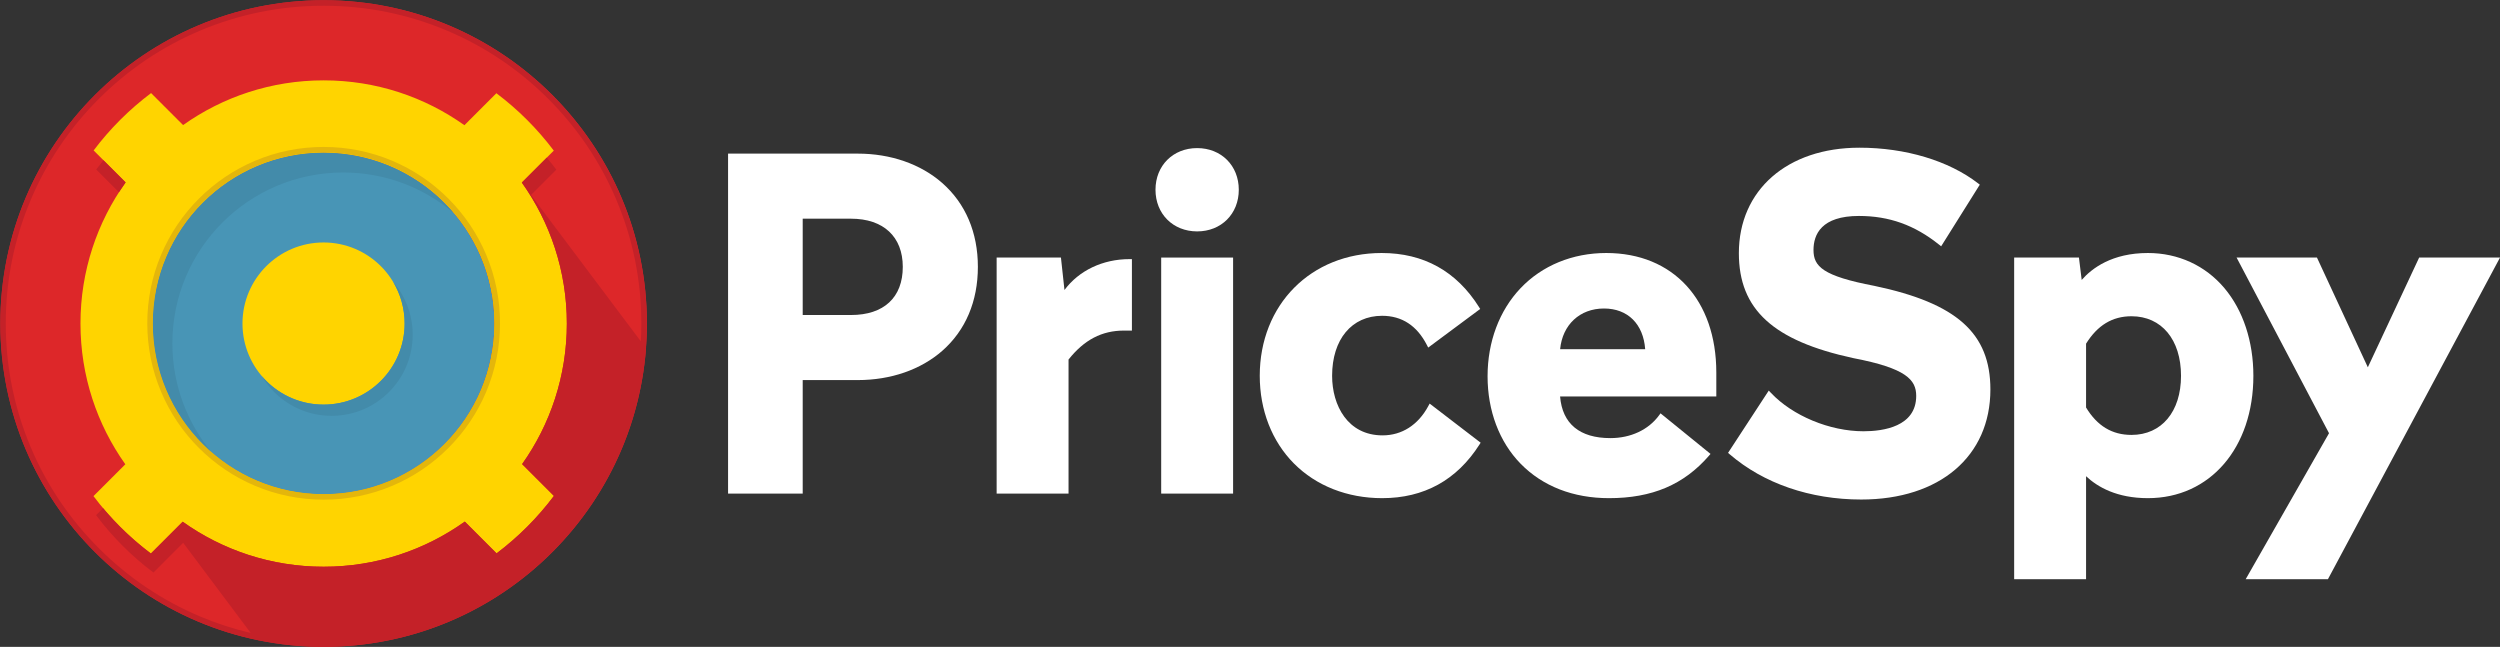 <?xml version="1.0" encoding="UTF-8"?>
<svg width="4085px" height="1057px" viewBox="0 0 4085 1057" version="1.1" xmlns="http://www.w3.org/2000/svg" xmlns:xlink="http://www.w3.org/1999/xlink">
    <rect x="0" y="0" width="4085" height="1057" fill="#333333" stroke="none"/>
    <!-- Generator: Sketch 42 (36781) - http://www.bohemiancoding.com/sketch -->
    <title>price-spy-rgb</title>
    <desc>Created with Sketch.</desc>
    <defs></defs>
    <g id="Page-1" stroke="none" stroke-width="1" fill="none" fill-rule="evenodd">
        <g id="price-spy-rgb">
            <path d="M528.851,0.411 C820.619,0.411 1057.103,236.928 1057.103,528.663 C1057.103,820.405 820.619,1056.923 528.851,1056.923 C237.107,1056.923 0.599,820.405 0.599,528.663 C0.599,236.928 237.107,0.411 528.851,0.411 Z" id="Fill-1" fill="#DD2729"></path>
            <path d="M807.87,528.667 C807.87,682.856 682.875,807.85 528.686,807.85 C374.497,807.85 249.503,682.856 249.503,528.667 C249.503,374.478 374.497,249.483 528.686,249.483 C682.875,249.483 807.87,374.478 807.87,528.667" id="Fill-3" fill="#4895B6"></path>
            <path d="M249.667,528.667 C249.667,374.478 374.662,249.483 528.851,249.483 C683.039,249.483 808.035,374.478 808.035,528.667 C808.035,682.856 683.039,807.85 528.851,807.85 C374.662,807.85 249.667,682.856 249.667,528.667 M926.206,528.664 C926.206,442.802 898.971,363.299 852.67,298.323 L904.87,246.123 C878.182,210.623 846.584,179.025 811.084,152.336 L758.833,204.586 C693.927,158.442 614.56,131.309 528.851,131.309 C443.276,131.309 364.02,158.364 299.165,204.384 L246.876,152.094 C211.352,178.754 179.73,210.327 153.011,245.803 L205.244,298.035 C158.815,363.065 131.495,442.674 131.495,528.664 C131.495,614.368 158.629,693.736 204.775,758.645 L152.767,810.653 C179.456,846.153 211.053,877.751 246.553,904.441 L298.51,852.484 C363.485,898.787 442.987,926.025 528.851,926.025 C614.849,926.025 694.459,898.706 759.487,852.278 L811.408,904.199 C846.884,877.48 878.456,845.857 905.114,810.332 L853.136,758.354 C899.154,693.499 926.206,614.241 926.206,528.664" id="Fill-5" fill="#FFD400"></path>
            <path d="M1047.132,557.802 L867.63,318.658 L909.048,277.24 C904.012,270.542 898.801,263.984 893.423,257.57 L852.67,298.323 C898.972,363.299 926.207,442.801 926.207,528.664 C926.207,614.241 899.155,693.499 853.137,758.354 L905.115,810.332 C878.456,845.856 846.884,877.479 811.408,904.199 L759.487,852.277 C694.459,898.706 614.849,926.025 528.851,926.025 C442.987,926.025 363.485,898.787 298.51,852.484 L246.553,904.44 C217.752,882.787 191.52,857.901 168.393,830.323 L156.945,841.77 C183.634,877.27 215.231,908.868 250.731,935.558 L299.315,886.953 L409.629,1034.233 C381.328,1027.589 353.594,1018.548 326.573,1007.119 C264.743,980.966 209.211,943.524 161.52,895.832 C113.831,848.141 76.389,792.608 50.236,730.776 C23.162,666.765 9.434,598.765 9.434,528.663 C9.434,458.563 23.162,390.563 50.236,326.554 C76.389,264.723 113.831,209.191 161.52,161.5 C209.211,113.809 264.743,76.367 326.573,50.214 C390.584,23.139 458.585,9.411 528.687,9.411 C598.794,9.411 666.798,23.139 730.809,50.214 C792.641,76.367 848.172,113.809 895.861,161.5 C943.549,209.19 980.989,264.722 1007.14,326.553 C1034.212,390.562 1047.939,458.562 1047.939,528.663 C1047.939,538.419 1047.663,548.132 1047.132,557.802 L1047.132,557.802 Z M1055.43,568.857 C1056.428,555.589 1056.939,542.186 1056.939,528.663 C1056.939,236.927 820.454,0.411 528.687,0.411 C236.943,0.411 0.434,236.927 0.434,528.663 C0.434,820.405 236.943,1056.922 528.687,1056.922 L528.764,1056.922 C528.793,1056.922 528.822,1056.923 528.851,1056.923 C807.008,1056.923 1034.918,841.957 1055.577,569.112 C1055.567,569.08 1055.559,569.048 1055.55,569.017 L1055.43,568.857 Z" id="Fill-7" fill="#C42128"></path>
            <path d="M169.052,261.843 C165.002,266.789 161.039,271.809 157.189,276.92 L194.373,314.104 C197.874,308.659 201.49,303.294 205.244,298.035 L169.052,261.843 Z" id="Fill-9" fill="#C42128"></path>
            <path d="M281.683,561.047 C281.683,406.858 406.678,281.863 560.867,281.863 C629.718,281.863 692.736,306.802 741.415,348.12 C690.204,287.785 613.824,249.484 528.487,249.484 C374.299,249.484 249.303,374.479 249.303,528.667 C249.303,614.005 287.604,690.384 347.939,741.595 C306.621,692.916 281.683,629.899 281.683,561.047" id="Fill-11" fill="#438BAA"></path>
            <path d="M661.159,528.659 C661.159,601.822 601.849,661.132 528.686,661.132 C455.524,661.132 396.214,601.822 396.214,528.659 C396.214,455.496 455.524,396.186 528.686,396.186 C601.849,396.186 661.159,455.496 661.159,528.659" id="Fill-13" fill="#FFD400"></path>
            <path d="M642.346,460.586 C654.287,480.481 661.158,503.766 661.158,528.659 C661.158,601.821 601.848,661.131 528.686,661.131 C488.22,661.131 451.998,642.981 427.699,614.384 C450.776,653.357 493.241,679.495 541.817,679.495 C615.016,679.495 674.356,620.155 674.356,546.956 C674.356,513.96 662.295,483.784 642.346,460.586" id="Fill-15" fill="#438BAA"></path>
            <path d="M528.851,240.095 C489.952,240.095 452.212,247.716 416.679,262.745 C382.362,277.259 351.545,298.036 325.082,324.499 C298.62,350.961 277.843,381.779 263.328,416.095 C248.299,451.628 240.679,489.368 240.679,528.267 C240.679,567.166 248.299,604.907 263.328,640.44 C277.843,674.756 298.62,705.574 325.082,732.036 C351.545,758.498 382.362,779.275 416.679,793.79 C452.212,808.819 489.952,816.44 528.851,816.44 C567.75,816.44 605.49,808.819 641.023,793.79 C675.34,779.275 706.157,758.498 732.62,732.036 C759.082,705.574 779.859,674.756 794.374,640.44 C809.403,604.907 817.023,567.166 817.023,528.267 C817.023,489.368 809.403,451.628 794.374,416.095 C779.859,381.779 759.082,350.961 732.62,324.499 C706.157,298.036 675.34,277.259 641.023,262.745 C605.49,247.716 567.75,240.095 528.851,240.095 M528.851,249.078 C683.043,249.078 808.04,374.075 808.04,528.267 C808.04,682.459 683.043,807.457 528.851,807.457 C374.659,807.457 249.662,682.459 249.662,528.267 C249.662,374.075 374.659,249.078 528.851,249.078" id="Fill-17" fill="#E4B60B"></path>
            <path d="M1311.621,357.335 L1390.493,357.335 C1443.503,357.335 1475.15,386.756 1475.15,436.034 C1475.15,486.048 1444.294,514.731 1390.493,514.731 L1311.621,514.731 L1311.621,357.335 Z M1539.509,298.942 C1504.297,268.037 1455.344,251.018 1401.668,251.018 L1189.659,251.018 L1189.659,806.541 L1311.621,806.541 L1311.621,621.047 L1401.668,621.047 C1455.619,621.047 1504.671,604.026 1539.793,573.121 C1577.778,539.694 1597.857,492.291 1597.857,436.034 C1597.857,379.848 1577.679,332.444 1539.509,298.942 L1539.509,298.942 Z" id="Fill-19" fill="#FFFFFF"></path>
            <path d="M1739.348,473.841 L1733.573,420.866 L1628.503,420.866 L1628.503,806.541 L1745.994,806.541 L1745.994,587.469 C1771.653,555.202 1800.479,540.163 1836.611,540.163 L1849.542,540.163 L1849.542,423.417 L1845.55,423.417 C1801.86,423.417 1762.946,442.083 1739.348,473.841" id="Fill-21" fill="#FFFFFF"></path>
            <polygon id="Fill-23" fill="#FFFFFF" points="1897.387 806.541 2014.878 806.541 2014.878 420.866 1897.387 420.866"></polygon>
            <path d="M1956.133,241.992 C1916.698,241.992 1888.076,270.615 1888.076,310.051 C1888.076,349.486 1916.698,378.109 1956.133,378.109 C1995.567,378.109 2024.19,349.486 2024.19,310.051 C2024.19,270.615 1995.567,241.992 1956.133,241.992" id="Fill-25" fill="#FFFFFF"></path>
            <path d="M2333.804,663.586 C2317.201,694.418 2290.67,711.398 2259.099,711.398 C2202.162,711.398 2176.676,662.518 2176.676,614.077 C2176.676,554.504 2208.735,516.009 2258.354,516.009 C2290.665,516.009 2315.286,532.072 2331.532,563.751 L2333.684,567.944 L2418.652,504.823 L2416.682,501.694 C2379.771,443.119 2326.251,413.417 2257.61,413.417 C2142.202,413.417 2058.44,497.806 2058.44,614.077 C2058.44,670.156 2078.263,721.025 2114.257,757.31 C2150.514,793.861 2201.689,813.99 2258.354,813.99 C2326.797,813.99 2380.314,784.546 2417.413,726.478 L2419.385,723.39 L2336.026,659.456 L2333.804,663.586 Z" id="Fill-26" fill="#FFFFFF"></path>
            <path d="M2688.231,570.602 L2549.237,570.602 C2553.065,530.636 2581.415,504.09 2620.926,504.09 C2659.766,504.09 2685.252,529.454 2688.231,570.602 M2624.65,413.417 C2569.54,413.417 2519.8,433.832 2484.593,470.903 C2449.836,507.497 2430.697,558.61 2430.697,614.822 C2430.697,671.292 2449.852,722.017 2484.629,757.658 C2520.59,794.51 2570.554,813.99 2629.121,813.99 C2699.449,813.99 2751.3,792.012 2792.297,744.824 L2795.005,741.71 L2713.307,675.38 L2710.825,678.761 C2693.531,702.342 2664.567,715.868 2631.356,715.868 C2581.158,715.868 2552.834,692.38 2549.195,647.866 L2804.453,647.866 L2804.453,608.86 C2804.453,490.133 2733.876,413.417 2624.65,413.417" id="Fill-27" fill="#FFFFFF"></path>
            <path d="M3062.822,467.124 C2978.158,450.963 2963.26,435.332 2963.26,408.469 C2963.26,383.102 2976.138,352.865 3037.489,352.865 C3086.847,352.865 3128.427,367.736 3168.341,399.666 L3171.839,402.465 L3234.993,301.736 L3232.124,299.524 C3184.127,262.545 3113.459,241.334 3038.235,241.334 C2920.441,241.334 2841.3,310.596 2841.3,413.685 C2841.3,505.6 2897.27,556.895 3028.538,585.217 C3114.306,601.742 3131.086,620.33 3131.086,646.853 C3131.086,697.179 3077.112,704.692 3044.938,704.692 C2989.841,704.692 2929.039,679.451 2893.64,641.881 L2890.165,638.193 L2823.65,739.969 L2826.293,742.251 C2881.572,789.954 2957.898,816.225 3041.213,816.225 C3169.445,816.225 3252.303,745.651 3252.303,636.426 C3252.303,544.508 3197.429,495.461 3062.822,467.124" id="Fill-28" fill="#FFFFFF"></path>
            <path d="M3482.851,516.755 C3532.017,516.755 3563.785,554.956 3563.785,614.076 C3563.785,672.745 3532.017,710.652 3482.851,710.652 C3451.15,710.652 3426.86,695.998 3408.625,665.862 L3408.625,561.57 C3427.367,531.416 3451.655,516.755 3482.851,516.755 M3634.614,470.708 C3603.467,433.762 3559.094,413.417 3509.671,413.417 C3451.143,413.417 3418.163,438.321 3401.48,457.427 L3396.989,420.866 L3291.132,420.866 L3291.132,946.446 L3408.625,946.446 L3408.625,778.102 C3427.426,795.843 3459.039,813.99 3509.671,813.99 C3611.148,813.99 3682.021,731.782 3682.021,614.076 C3682.021,557.885 3665.184,506.967 3634.614,470.708" id="Fill-29" fill="#FFFFFF"></path>
            <polygon id="Fill-30" fill="#FFFFFF" points="3952.901 420.866 3869.043 600.151 3785.907 420.866 3654.572 420.866 3805.626 707.871 3669.433 946.446 3803.825 946.446 4085.018 420.866"></polygon>
        </g>
    </g>
</svg>
